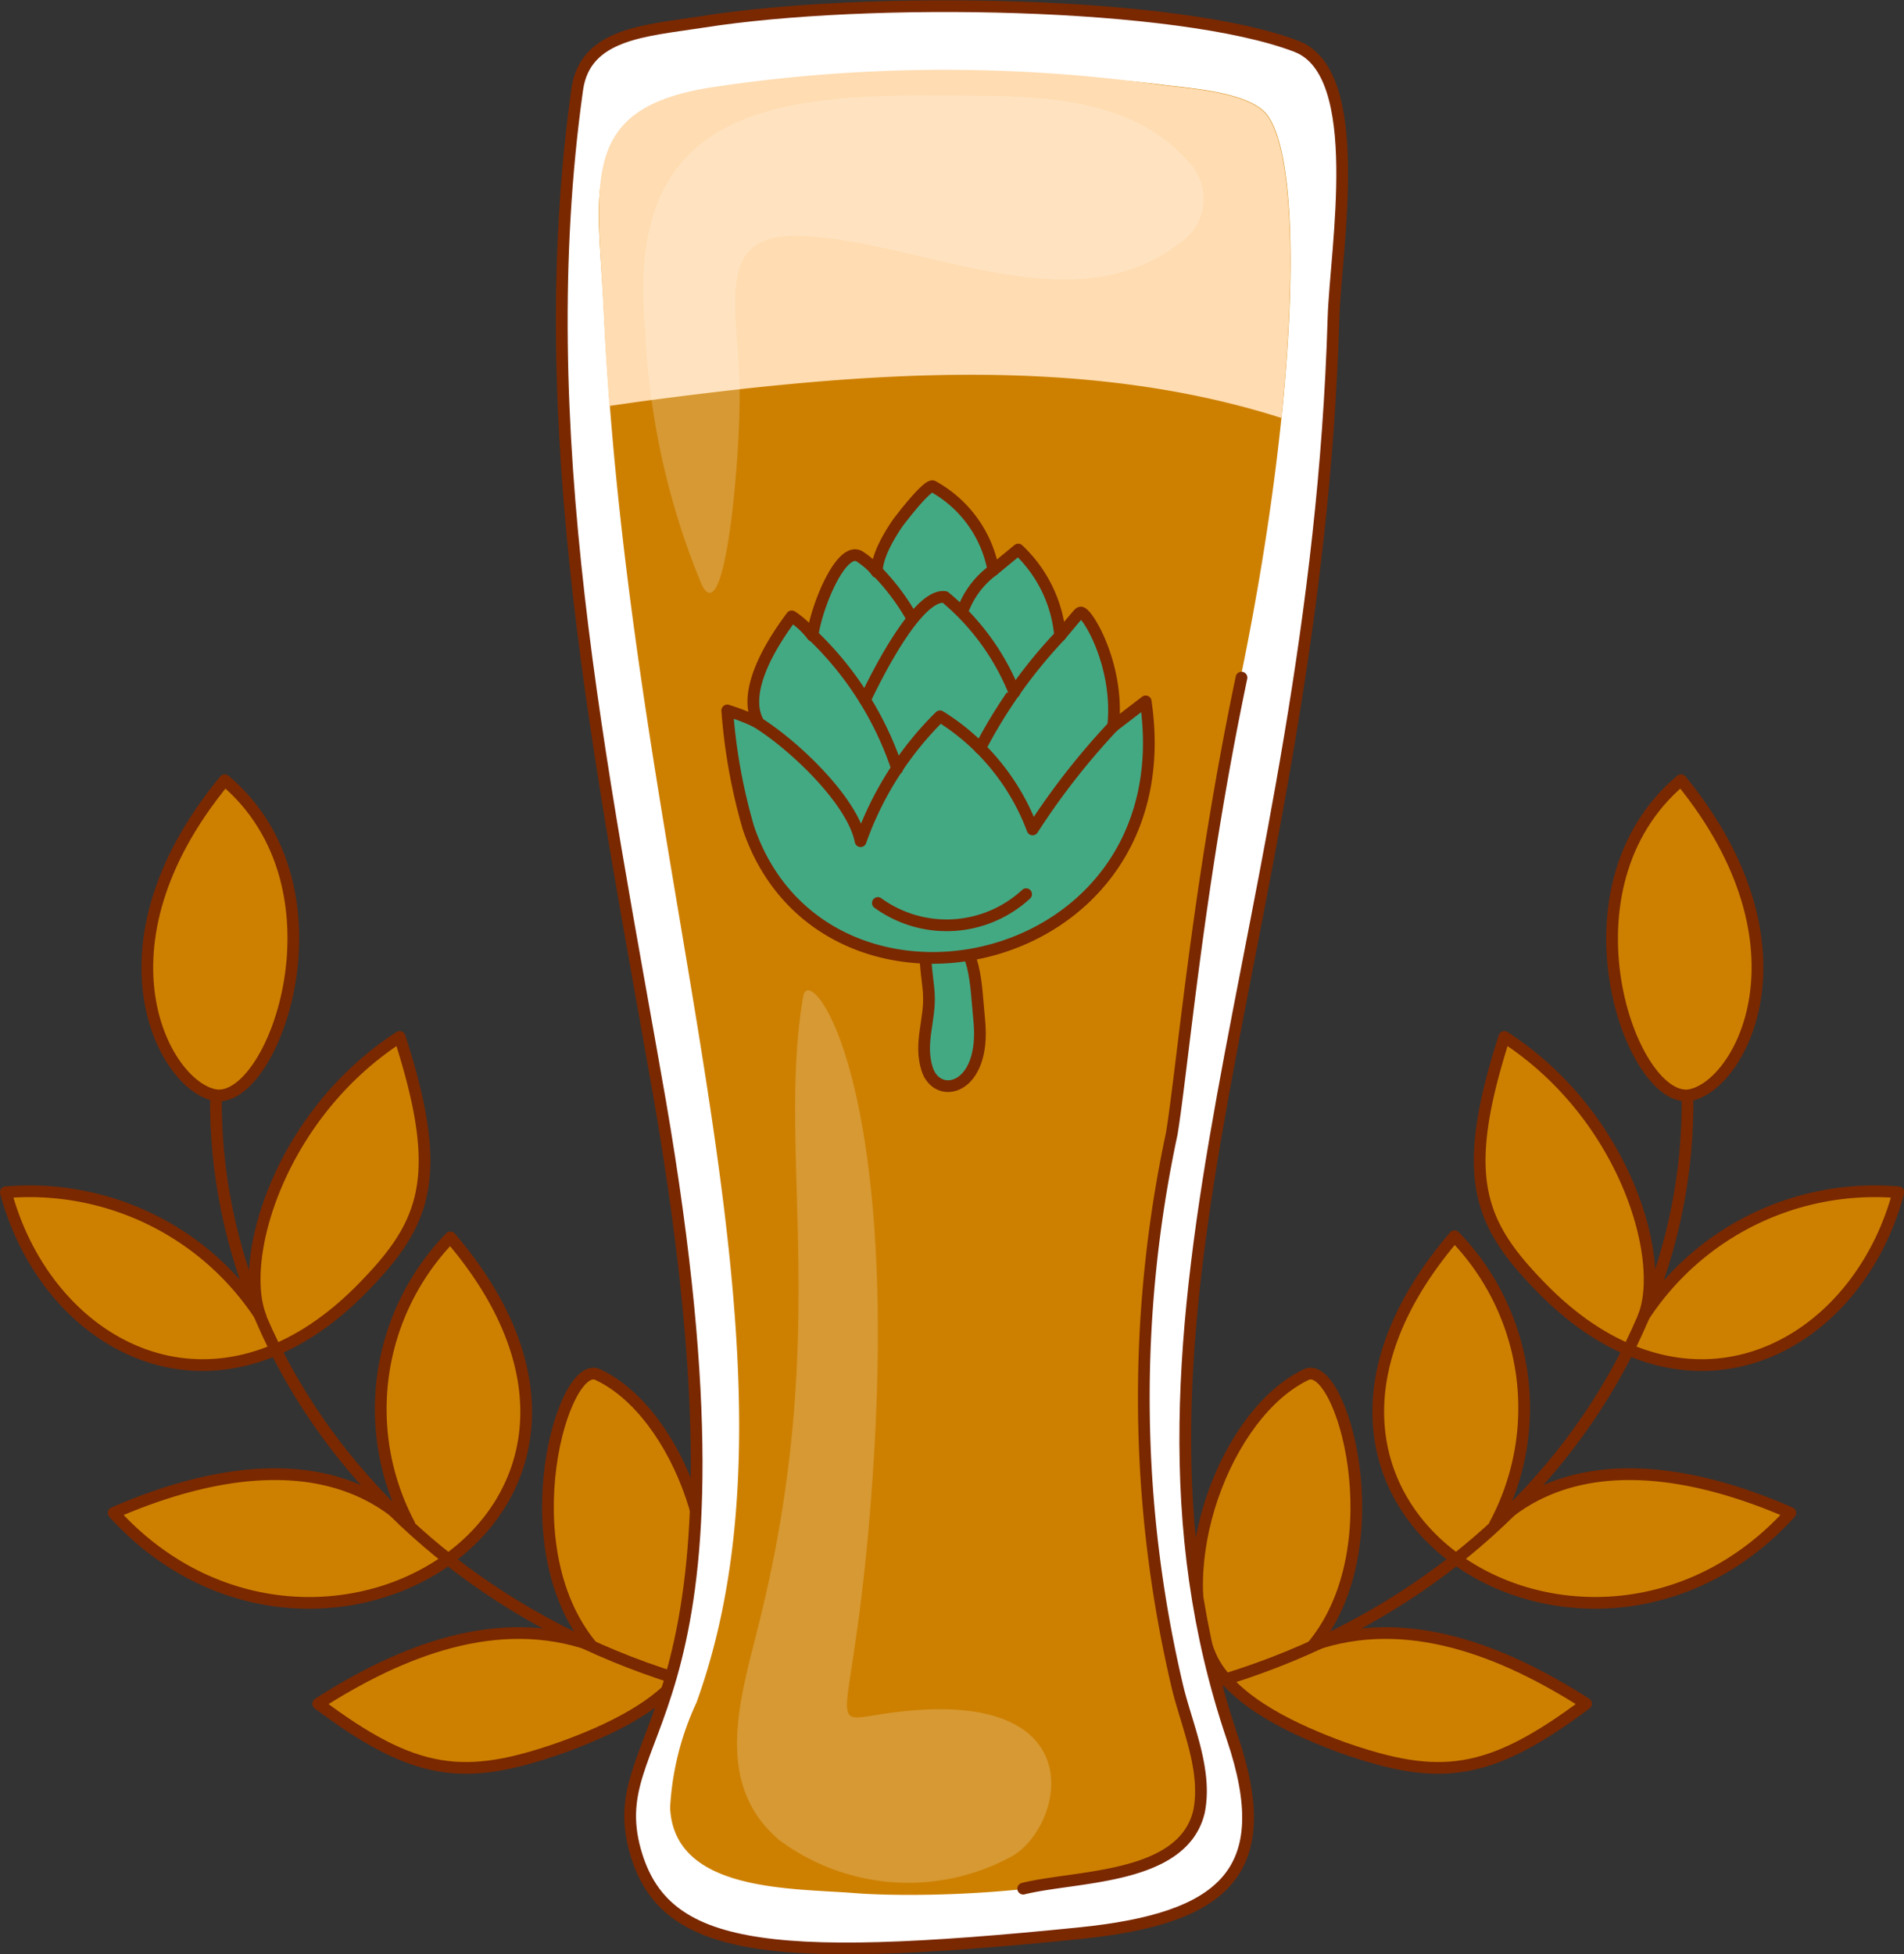 <svg id="Layer_1" data-name="Layer 1" xmlns="http://www.w3.org/2000/svg" viewBox="0 0 64.98 66.68"><rect x="0" y="0" width="64.98" height="66.68" fill="#333333" stroke="none"/><defs><style>.cls-1,.cls-4{fill:#cd8000;}.cls-1,.cls-2,.cls-3,.cls-6{stroke:#7a2800;stroke-linecap:round;stroke-linejoin:round;stroke-width:0.4px;}.cls-2{fill:none;}.cls-3,.cls-7{fill:#fff;}.cls-5{fill:#ffdcb1;}.cls-6{fill:#43a983;}.cls-7{opacity:0.2;}</style></defs><title>style-icon-4</title><path class="cls-1" d="M7.83,48.06a9.42,9.42,0,0,1,8.69,4.23c-.77-2,.67-6.89,4.75-9.53,1.54,4.77.9,6.35-1.24,8.54C15,56.47,9.26,53.39,7.83,48.06Z" transform="translate(-7.63 -7.38)"/><path class="cls-1" d="M11.51,59c3.41-1.49,7.41-2.16,10.09.39A8.41,8.41,0,0,1,23,49.6C31.06,59,18.33,66.52,11.51,59Z" transform="translate(-7.63 -7.38)"/><path class="cls-1" d="M26.81,67c-3.32,1.17-5,1-8.32-1.49,2.84-1.82,6.12-3.11,9.31-2-2.8-3.42-.95-9.78.23-9.23,2.77,1.29,4.7,6.55,3.17,9.72C30.48,65.52,28.27,66.47,26.81,67Z" transform="translate(-7.63 -7.38)"/><path class="cls-2" d="M15,44.75C14.87,55.29,23.89,65,37.17,65.83" transform="translate(-7.63 -7.38)"/><path class="cls-1" d="M15.3,34C19.63,37.65,17,45,15,44.75,13.27,44.49,10.59,39.71,15.3,34Z" transform="translate(-7.63 -7.38)"/><path class="cls-1" d="M72.42,48.06a9.42,9.42,0,0,0-8.69,4.23c.77-2-.67-6.89-4.76-9.53-1.53,4.77-.89,6.35,1.25,8.54C65.25,56.47,71,53.39,72.42,48.06Z" transform="translate(-7.63 -7.38)"/><path class="cls-1" d="M68.73,59c-3.4-1.49-7.4-2.16-10.08.39a8.41,8.41,0,0,0-1.38-9.83C49.18,59,61.92,66.52,68.73,59Z" transform="translate(-7.63 -7.38)"/><path class="cls-1" d="M53.43,67c3.33,1.17,5,1,8.33-1.49-2.84-1.82-6.12-3.11-9.31-2,2.8-3.42.95-9.78-.24-9.23C49.45,55.59,47.51,60.85,49,64,49.77,65.52,52,66.47,53.43,67Z" transform="translate(-7.63 -7.38)"/><path class="cls-2" d="M65.22,44.75C65.38,55.29,56.36,65,43.08,65.83" transform="translate(-7.63 -7.38)"/><path class="cls-1" d="M65,34c-4.34,3.65-1.72,11,.27,10.75C67,44.49,69.66,39.71,65,34Z" transform="translate(-7.63 -7.38)"/><path class="cls-3" d="M53.14,18.23c-.61,20.64-8.33,34.07-3.45,48.45,1.55,4.58-.3,6.16-5.21,6.66-10.9,1.1-14.33.61-15.22-3-1-4.17,4.52-4.32.9-25.37-2-11.44-4.45-23-2.83-34.54.27-1.92,2.34-2,4.25-2.3,5.69-.9,16.27-.71,20.29.83C54.28,9.87,53.21,15.88,53.14,18.23Z" transform="translate(-7.63 -7.38)"/><path class="cls-4" d="M47.57,46c.86-4.52,1-9.14,2-13.64,2.44-10.84,2.64-19.8,1.2-21.18-.72-.68-2.55-.79-3.48-.91-5.16-.67-10.39.08-15.52.91-4.45.72-3.75,2.33-3.53,6.83.93,19.61,7.47,35.54,3.16,47.46a9.69,9.69,0,0,0-.9,3.58c.12,2.88,4.1,2.75,6.27,2.92,2.61.21,10.54,0,11.67-2.28.78-1.56-.42-3.34-.75-4.85A46.36,46.36,0,0,1,47.57,46Z" transform="translate(-7.63 -7.38)"/><path class="cls-5" d="M51.36,21.64c.57-5.59.32-9.57-.6-10.45-.72-.68-2.55-.79-3.48-.91a53.19,53.19,0,0,0-15.43.09c-4.46.72-3.84,3.15-3.62,7.65.05,1.08.12,2.15.2,3.21l1.05-.15C36.76,20.11,44.43,19.43,51.36,21.64Z" transform="translate(-7.63 -7.38)"/><path class="cls-2" d="M50,30.5c-1.49,7.1-2,13.22-2.38,15.56A43,43,0,0,0,47.83,65c.33,1.32,1,2.8.72,4.19-.55,2.33-4.19,2.18-6,2.63" transform="translate(-7.63 -7.38)"/><path class="cls-6" d="M41.05,42.19c.24,2.4-1.44,2.75-1.78,1.66-.28-.89.11-1.67.06-2.54,0-.48-.52-2.9.56-2.29S40.92,40.9,41.05,42.19Z" transform="translate(-7.63 -7.38)"/><path class="cls-6" d="M41.53,26.83l.85-.7a4.6,4.6,0,0,1,1.43,2.94c.65-.77.65-.79.71-.79.22,0,1.32,1.81,1.1,3.88l1.11-.85c1.38,9.34-11,11.88-13.56,4.31a19.36,19.36,0,0,1-.72-4c2.54.81-.72.71,2.2-3.21a2.79,2.79,0,0,1,.71.66c.13-1,1-3.13,1.63-2.69,1.18.8-.08.85,1.26-1.13.12-.17,1-1.31,1.21-1.28A4.11,4.11,0,0,1,41.53,26.83Z" transform="translate(-7.63 -7.38)"/><path class="cls-6" d="M45.62,32.16a24.67,24.67,0,0,0-2.75,3.52,7.74,7.74,0,0,0-3.16-3.86A11.29,11.29,0,0,0,37,36.08c-.26-1.35-2.24-3.26-3.55-4.07" transform="translate(-7.63 -7.38)"/><path class="cls-6" d="M43.81,29.07a17.06,17.06,0,0,0-2.73,3.84" transform="translate(-7.63 -7.38)"/><path class="cls-6" d="M35.36,29.05a11.24,11.24,0,0,1,2.89,4.56" transform="translate(-7.63 -7.38)"/><path class="cls-6" d="M42.25,31a8.2,8.2,0,0,0-2.37-3.25c-.93-.13-2.33,2.67-2.73,3.51" transform="translate(-7.63 -7.38)"/><path class="cls-6" d="M41.53,26.83a3,3,0,0,0-1.06,1.43" transform="translate(-7.63 -7.38)"/><path class="cls-6" d="M38.77,28.49a7.69,7.69,0,0,0-1.21-1.62" transform="translate(-7.63 -7.38)"/><path class="cls-2" d="M42.65,37.89a4,4,0,0,1-5.06.3" transform="translate(-7.63 -7.38)"/><path class="cls-7" d="M48.18,12.89c-2.14-2.44-5.78-2.23-8.79-2.25-6.32-.06-10.39,1.1-9.74,8a25.52,25.52,0,0,0,1.92,8.67c.84,1.76,1.36-4.74,1.3-6.78-.09-2.88-.81-5.16,2-5.1,4.11.1,9.3,3.11,13,.26A1.81,1.81,0,0,0,48.18,12.89Z" transform="translate(-7.63 -7.38)"/><path class="cls-7" d="M37.82,65.85c-2.28.33-.94.75-.36-8.84.78-13.09-2.22-16.82-2.42-15.63-.92,5.39,1,11.5-1.55,21.56-.61,2.45-1.51,5.3.72,7.21a7.37,7.37,0,0,0,8,.54C44,69.59,45,64.79,37.82,65.85Z" transform="translate(-7.63 -7.38)"/></svg>